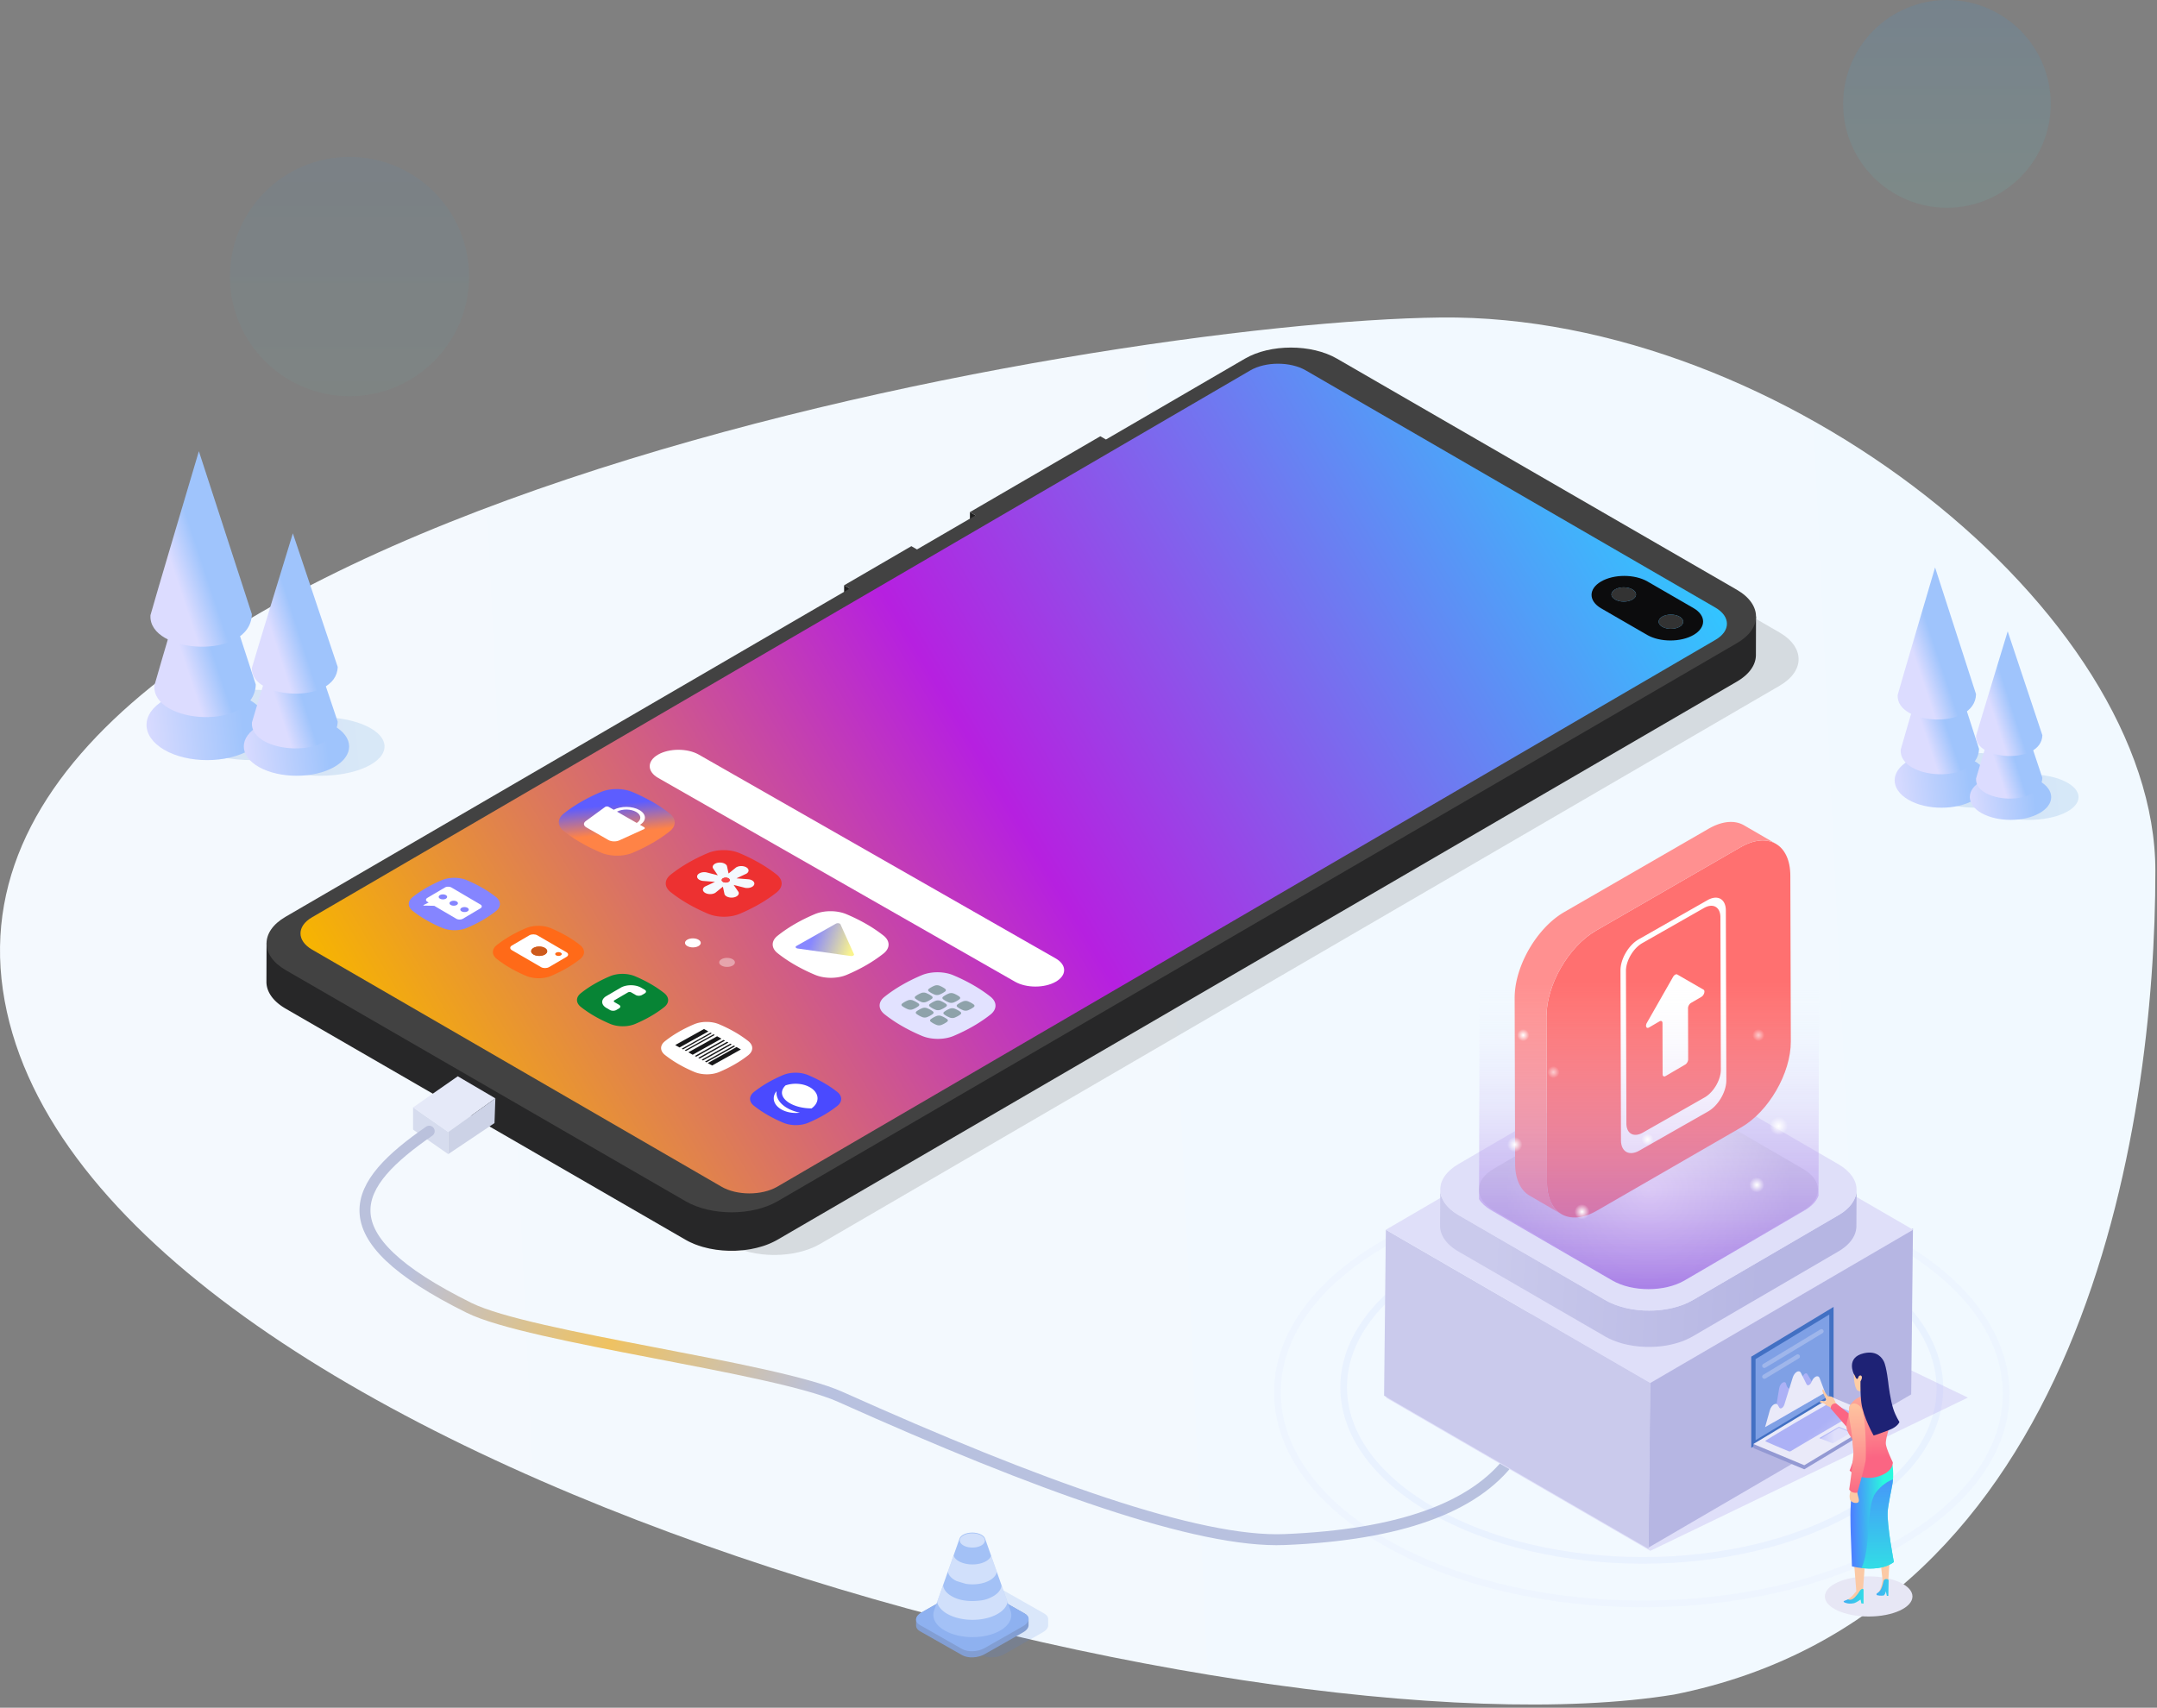 <svg width="591" height="468" xmlns="http://www.w3.org/2000/svg"><rect width="100%" height="100%" fill="#808080" stroke="none"/><defs><linearGradient x1="88.151%" y1="52.678%" x2="0%" y2="50%" id="a"><stop stop-color="#F4F9FE" offset="0%"/><stop stop-color="#F1F9FF" offset="100%"/></linearGradient><linearGradient x1="50%" y1="100%" x2="50%" y2="0%" id="b"><stop stop-color="#68E0CF" offset="0%"/><stop stop-color="#209CFF" offset="100%"/></linearGradient><linearGradient x1="50%" y1="100%" x2="50%" y2="0%" id="c"><stop stop-color="#68E0CF" offset="0%"/><stop stop-color="#209CFF" offset="100%"/></linearGradient><linearGradient x1="100%" y1="33.077%" x2="0%" y2="66.923%" id="d"><stop stop-color="#32C5FF" offset="0%"/><stop stop-color="#B620E0" offset="51.258%"/><stop stop-color="#F7B500" offset="100%"/></linearGradient><linearGradient x1="4.898%" y1="45.723%" x2="44.108%" y2="52.154%" id="e"><stop stop-color="#BAC1DC" offset="0%"/><stop stop-color="#EFC261" offset="49.569%"/><stop stop-color="#B8C1DF" offset="100%"/></linearGradient><linearGradient x1="12.068%" y1="48.778%" x2="77.194%" y2="50%" id="f"><stop stop-color="#CACAEC" offset="0%"/><stop stop-color="#B6B6E3" offset="100%"/></linearGradient><linearGradient x1="50%" y1="16.667%" x2="50%" y2="100%" id="h"><stop stop-color="#F2F9FF" stop-opacity="0" offset="0%"/><stop stop-color="#8F52E2" stop-opacity=".685" offset="100%"/></linearGradient><linearGradient x1="50%" y1="-82.969%" x2="50%" y2="46.174%" id="l"><stop stop-color="#BFBFD8" offset="0%"/><stop stop-color="#9399D3" offset="100%"/></linearGradient><linearGradient x1="46.626%" y1="49.985%" x2="-54.887%" y2="49.648%" id="m"><stop stop-color="#DFDFFB" offset="0%"/><stop stop-color="#ACB1F6" offset="100%"/></linearGradient><linearGradient x1="50.001%" y1="-180.922%" x2="50.001%" y2="121.427%" id="n"><stop stop-color="#DFDFFB" offset="0%"/><stop stop-color="#ACB1F6" offset="100%"/></linearGradient><linearGradient x1="125.883%" y1="97.835%" x2="57.057%" y2="54.456%" id="o"><stop stop-color="#DFDFFB" offset="0%"/><stop stop-color="#ACB1F6" offset="100%"/></linearGradient><linearGradient x1="50.38%" y1="30.022%" x2="77.488%" y2="-420.829%" id="p"><stop stop-color="#FB6583" offset=".54%"/><stop stop-color="#FC7688" offset="13.02%"/><stop stop-color="#FDA797" offset="52.77%"/><stop stop-color="#FFC6A0" offset="83.02%"/><stop stop-color="#FFD1A3" offset="100%"/></linearGradient><linearGradient x1="-89.919%" y1="50.002%" x2="162.37%" y2="50.002%" id="q"><stop stop-color="#4C82FF" offset="0%"/><stop stop-color="#2AF9DE" offset="100%"/></linearGradient><linearGradient x1="4.517%" y1="51.985%" x2="78.42%" y2="49.011%" id="r"><stop stop-color="#4C82FF" offset="0%"/><stop stop-color="#2AF9DE" offset="100%"/></linearGradient><linearGradient x1="-146.136%" y1="50.004%" x2="258.414%" y2="50.004%" id="s"><stop stop-color="#4C82FF" offset="0%"/><stop stop-color="#2AF9DE" offset="100%"/></linearGradient><linearGradient x1="51.177%" y1="75.874%" x2="45.771%" y2="-66.368%" id="t"><stop stop-color="#FB6583" offset=".54%"/><stop stop-color="#FC7688" offset="13.02%"/><stop stop-color="#FDA797" offset="52.77%"/><stop stop-color="#FFC6A0" offset="83.02%"/><stop stop-color="#FFD1A3" offset="100%"/></linearGradient><linearGradient x1="50.002%" y1="-30.305%" x2="50.002%" y2="139.275%" id="u"><stop stop-color="#4C82FF" offset="0%"/><stop stop-color="#2AF9DE" offset="100%"/></linearGradient><linearGradient x1="49.993%" y1="105.106%" x2="49.993%" y2="-23.044%" id="v"><stop stop-color="#FB6583" offset=".54%"/><stop stop-color="#FC7688" offset="13.02%"/><stop stop-color="#FDA797" offset="52.77%"/><stop stop-color="#FFC6A0" offset="83.02%"/><stop stop-color="#FFD1A3" offset="100%"/></linearGradient><linearGradient x1="77.364%" y1="52.212%" x2="0%" y2="55.11%" id="w"><stop stop-color="#67A3DE" offset="0%"/><stop stop-color="#497AC7" offset="100%"/></linearGradient><linearGradient x1="77.364%" y1="52.402%" x2="0%" y2="55.549%" id="x"><stop stop-color="#67A3DE" offset="0%"/><stop stop-color="#497AC7" offset="100%"/></linearGradient><linearGradient x1="0%" y1="58.338%" x2="77.364%" y2="53.609%" id="y"><stop stop-color="#DCDCFF" offset="0%"/><stop stop-color="#9FC4FC" offset="100%"/></linearGradient><linearGradient x1="0%" y1="57.633%" x2="77.364%" y2="53.304%" id="z"><stop stop-color="#DCDCFF" offset="0%"/><stop stop-color="#9FC4FC" offset="100%"/></linearGradient><linearGradient x1="36.545%" y1="74.613%" x2="57.364%" y2="60.652%" id="A"><stop stop-color="#DCDCFF" offset="0%"/><stop stop-color="#9FC4FC" offset="100%"/></linearGradient><linearGradient x1="35.673%" y1="74.613%" x2="57.841%" y2="60.652%" id="B"><stop stop-color="#DCDCFF" offset="0%"/><stop stop-color="#9FC4FC" offset="100%"/></linearGradient><linearGradient x1="77.364%" y1="52.241%" x2="0%" y2="55.177%" id="C"><stop stop-color="#67A3DE" offset="0%"/><stop stop-color="#497AC7" offset="100%"/></linearGradient><linearGradient x1="77.364%" y1="52.433%" x2="0%" y2="55.622%" id="D"><stop stop-color="#67A3DE" offset="0%"/><stop stop-color="#497AC7" offset="100%"/></linearGradient><linearGradient x1="0%" y1="58.448%" x2="77.364%" y2="53.656%" id="E"><stop stop-color="#DCDCFF" offset="0%"/><stop stop-color="#9FC4FC" offset="100%"/></linearGradient><linearGradient x1="0%" y1="57.734%" x2="77.364%" y2="53.347%" id="F"><stop stop-color="#DCDCFF" offset="0%"/><stop stop-color="#9FC4FC" offset="100%"/></linearGradient><linearGradient x1="36.719%" y1="74.613%" x2="57.268%" y2="60.652%" id="G"><stop stop-color="#DCDCFF" offset="0%"/><stop stop-color="#9FC4FC" offset="100%"/></linearGradient><linearGradient x1="35.859%" y1="74.613%" x2="57.739%" y2="60.652%" id="H"><stop stop-color="#DCDCFF" offset="0%"/><stop stop-color="#9FC4FC" offset="100%"/></linearGradient><linearGradient x1="42.505%" y1="24.876%" x2="50%" y2="66.535%" id="I"><stop stop-color="#5D5DFF" offset="0%"/><stop stop-color="#FF8346" offset="100%"/></linearGradient><linearGradient x1="28.874%" y1="45.012%" x2="100%" y2="59.298%" id="J"><stop stop-color="#8787FF" offset="0%"/><stop stop-color="#FAF48D" offset="100%"/></linearGradient><radialGradient cx="50%" cy="50%" fx="50%" fy="50%" r="70.288%" gradientTransform="matrix(.581 0 0 1 .21 0)" id="g"><stop stop-color="#FFF" offset="0%"/><stop stop-color="#CECEE8" offset="100%"/></radialGradient><radialGradient cx="50%" cy="50%" fx="50%" fy="50%" r="44.915%" gradientTransform="matrix(0 .999 -1 0 1 0)" id="i"><stop stop-color="#FFF" offset="0%"/><stop stop-color="#FFF" stop-opacity="0" offset="100%"/></radialGradient><radialGradient cx="50%" cy="50%" fx="50%" fy="50%" r="44.915%" gradientTransform="matrix(0 .999 -1 0 1 0)" id="j"><stop stop-color="#FFF" offset="0%"/><stop stop-color="#FFF" stop-opacity="0" offset="100%"/></radialGradient><radialGradient cx="50%" cy="50%" fx="50%" fy="50%" r="44.915%" gradientTransform="matrix(0 .999 -1 0 1 0)" id="k"><stop stop-color="#FFF" offset="0%"/><stop stop-color="#FFF" stop-opacity="0" offset="100%"/></radialGradient></defs><g fill="none" fill-rule="evenodd"><path d="M0 238.675c0 70.577 19.811 203.384 131.821 225.704 117.344 19.206 439.26-64.329 457.946-193.097C608.454 142.515 289.55 88.048 195.827 87.01 102.104 85.972 0 168.097 0 238.675z" fill="url(#a)" transform="matrix(-1 0 0 1 590.555 0)"/><ellipse fill="url(#b)" opacity=".05" cx="95.759" cy="75.79" rx="32.759" ry="32.79"/><ellipse fill="url(#c)" opacity=".1" cx="533.442" cy="28.467" rx="28.442" ry="28.467"/><path d="M287.197 445.318v-1.647h-.001c-.01-.553-.355-1.08-1.05-1.476l-11.59-6.579c-1.56-.885-4.283-.774-6.083.248l-10.609 6.022c-.987.561-1.488 1.28-1.485 1.96h-.003v1.758h.003c.032.531.376 1.036 1.049 1.418l11.59 6.58c1.559.884 4.282.773 6.082-.248l10.609-6.023c.997-.565 1.5-1.293 1.487-1.979v-.034z" fill="#4B83E8" opacity=".15"/><path d="M281.821 445.318v-1.647c-.01-.553-.355-1.08-1.05-1.476l-11.59-6.579c-1.56-.885-4.283-.774-6.083.248l-10.61 6.022c-.987.561-1.488 1.28-1.485 1.96h-.002v1.758h.003c.032.531.376 1.036 1.048 1.418l11.59 6.58c1.56.884 4.283.773 6.083-.248l10.609-6.023c.997-.565 1.5-1.293 1.487-1.979v-.034z" fill="#829ED3"/><path d="M277.257 447.395l-7.532 4.276c-1.8 1.022-4.523 1.134-6.083.248l-11.59-6.58c-1.558-.884-1.364-2.43.437-3.452l10.609-6.023c1.8-1.022 4.524-1.133 6.082-.248l11.59 6.58c1.434.813 1.384 2.186-.033 3.197" fill="#8EB1F0"/><path d="M270.678 423.834l-.737-2.092h-.008c-.108-.419-.441-.822-1.009-1.145-1.396-.793-3.653-.797-5.04-.01-.53.301-.854.673-.978 1.063l-6.97 19.71h.003c-.678 1.924.302 4.006 2.943 5.505 4.184 2.375 10.948 2.387 15.107.026 2.62-1.487 3.579-3.562 2.885-5.486l-5.47-15.511" fill="#A3C1F6"/><path d="M268.849 423.538c-1.338.76-3.513.755-4.859-.009s-1.353-1.999-.016-2.758c1.338-.76 3.514-.756 4.86.008 1.346.765 1.352 2 .015 2.759M268.604 438.617c1.288-.13 2.485-.587 3.49-1.156 1.14-.65 1.862-1.447 2.16-2.281.093-.247.147-.5.162-.752l.456 1.296 1.183 3.351c-.24 1.182-1.16 2.328-2.754 3.232-3.782 2.148-9.93 2.137-13.734-.024-1.621-.922-2.556-2.082-2.799-3.28l1.182-3.34.461-1.3c.013.256.067.509.157.759.302.849 1.036 1.658 2.2 2.32.998.566 2.19.989 3.461 1.16 1.755.24 2.715.183 4.375.015M264.63 434.045c2.262.36 4.783.039 6.555-.965 1.151-.656 1.794-1.488 1.927-2.345l-.75-2.134-.805-2.272c-.13.4-.406.782-.827 1.127a4.047 4.047 0 01-.601.41c-2.04 1.157-5.356 1.151-7.41-.014a4.376 4.376 0 01-.623-.427c-.421-.347-.697-.732-.83-1.13l-.804 2.27-.75 2.123c.135.863.79 1.709 1.958 2.372.138.079.28.153.428.223" fill="#FFF" opacity=".5"/><path fill="#1F1F1F" d="M267.295 141.234l-.03 10.546-1.543-.891.03-10.547zM232.828 161.289l-.03 10.547-1.543-.892.03-10.547z"/><path d="M487.53 173.302c6.997 4.045 7.03 10.572.083 14.613l-36.56 21.274-17.304 10.068-209.03 121.63c-6.95 4.043-18.204 4.046-25.2.001l-109.554-63.33c-6.993-4.043-7.03-10.572-.08-14.617l154.61-89.962-1.543-.892 18.421-10.719 1.543.892 16.046-9.336-1.544-.892 35.725-20.787 1.543.891 38.093-22.165c6.947-4.042 18.205-4.042 25.197 0l109.555 63.331z" fill="#323232" opacity=".15"/><path d="M350 97L73.03 258.51 73 269.058c-.008 2.66 1.75 5.323 5.268 7.357l109.554 63.332c.422.243.86.47 1.311.685.15.07.31.133.462.2.269.12.533.245.81.354.045.018.092.033.138.05.1.04.204.075.306.113.356.132.717.255 1.084.37.127.041.253.081.38.12.087.025.171.055.258.08.149.042.305.071.456.111.364.097.73.19 1.103.271.101.022.198.053.3.074.144.03.293.049.44.077.312.059.624.114.94.163.129.02.254.049.383.067.137.02.277.028.415.046.294.037.589.07.885.1.142.013.284.035.427.047.132.01.266.012.398.022.299.02.598.036.898.047.151.006.301.021.453.024.121.004.243-.002.364 0 .324.003.647 0 .97-.005.161-.004.324.003.484-.002.098-.004.194-.016.291-.02.399-.017.795-.046 1.19-.08.163-.013.328-.016.49-.032.08-.008.159-.02.24-.029.12-.013.24-.028.362-.043.416-.05.829-.109 1.24-.176.096-.016.194-.03.29-.047.045-.008.091-.013.136-.022.195-.035.382-.084.574-.123.333-.067.666-.133.992-.212.236-.057.465-.125.697-.188.31-.085.618-.168.921-.263.062-.02.128-.035.19-.055.371-.12.735-.25 1.093-.387.056-.02.11-.045.165-.067a20.383 20.383 0 001.46-.64c.413-.2.818-.408 1.205-.633l262.894-152.97.219-.13c.067-.041.128-.083.194-.124.11-.068.22-.137.326-.206.097-.064.19-.128.285-.193.101-.07.202-.14.301-.212a14.227 14.227 0 001.05-.85c.036-.032.075-.063.11-.095.03-.029.056-.058.087-.087.141-.134.277-.27.407-.406.042-.044.086-.088.126-.132.164-.177.319-.358.463-.54l.023-.026c.034-.043.062-.088.095-.132.085-.111.169-.223.246-.337.044-.064.085-.129.126-.193.067-.105.133-.209.194-.314.018-.03.038-.06.055-.09.024-.042.043-.084.066-.127a6.465 6.465 0 00.243-.492c.04-.09.077-.18.113-.269.017-.041.037-.082.052-.124.013-.036.023-.071.035-.107.03-.085.059-.171.085-.257a6.001 6.001 0 00.132-.495c.011-.047.025-.095.035-.143.007-.031.01-.062.015-.093a6.44 6.44 0 00.041-.266c.011-.078.022-.157.03-.235.01-.089.014-.179.02-.268.002-.052.01-.105.01-.158.002-.051.003-.104.003-.156l.03-10.547" fill="#272728"/><path d="M475.864 161.612c6.997 4.045 7.029 10.571.082 14.613l-36.56 21.274-17.304 10.068-209.03 121.63c-6.95 4.043-18.203 4.046-25.2.001l-109.554-63.33c-6.993-4.043-7.029-10.572-.079-14.617l154.609-89.962-1.543-.892 18.422-10.72 1.543.893 16.045-9.336-1.544-.892 35.726-20.787 1.543.891 38.093-22.165c6.947-4.042 18.204-4.042 25.196 0l109.555 63.331z" fill="#424242"/><path d="M284.78 6.509c-4.218-2.444-11.017-2.444-15.209 0L12.462 156.402c-4.19 2.444-4.169 6.394.05 8.838l112.18 64.974c4.222 2.446 11.017 2.443 15.237.016L397.037 80.337c4.192-2.444 4.17-6.395-.049-8.838L284.781 6.509z" fill="url(#d)" transform="translate(73 95)"/><path d="M463.983 166.629l-12.586-7.276c-3.51-2.029-9.192-2.044-12.709.002-3.488 2.03-3.502 5.326.037 7.371l12.586 7.276c3.51 2.03 9.226 2.03 12.714 0 3.487-2.03 3.497-5.327-.042-7.373m-8.54 5.132c-1.315-.761-1.326-1.999-.015-2.762 1.311-.763 3.445-.76 4.76 0 1.32.763 1.328 1.998.016 2.762-1.31.762-3.441.762-4.76 0m-12.92-7.469c-1.32-.763-1.328-1.998-.016-2.762 1.311-.762 3.44-.762 4.761 0 1.32.764 1.327 1.999.016 2.762-1.312.763-3.441.763-4.762 0" fill="#0C0C0D"/><path d="M460.189 169c-1.316-.762-3.45-.764-4.761 0-1.312.762-1.3 2 .015 2.76 1.32.763 3.45.763 4.761 0 1.312-.763 1.305-1.998-.015-2.76m-12.92-7.47c-1.32-.763-3.45-.763-4.761 0-1.312.763-1.305 1.999.015 2.761 1.32.764 3.45.764 4.761.001 1.312-.763 1.305-1.999-.015-2.762" fill="#333"/><g><path fill="#D6DCEE" d="M113.182 303.47v6.1l9.658 6.744v-6.106z"/><path fill="#E5E9F8" d="M125.424 294.953l-12.242 8.525 9.658 6.745 12.89-9.22z"/><path fill="#CCD2E6" d="M122.834 310.213v6.06l12.655-8.492.24-6.777z"/></g><path d="M413.995 399.705c-10.006 13.53-30.683 20.932-62.03 22.207-23.625.96-67.243-14.652-121.734-39.112-18.041-8.098-85.146-16.185-101.696-24.385-40.508-20.07-31.917-33.885-10.937-48.415" stroke="url(#e)" stroke-width="3" stroke-linecap="round" stroke-linejoin="round"/><g><g transform="translate(350 225)"><path fill="#DFDFF9" d="M189.185 158.007l-87.002 41.991-72.472-41.99 72.002-41.992z"/><path d="M157.404 121.891c32.003 18.467 32.171 48.408.376 66.875-31.794 18.467-83.512 18.467-115.516 0-32.003-18.466-32.17-48.407-.376-66.874 31.795-18.467 83.513-18.467 115.516 0" stroke="#97ADFF" stroke-width="1.815" opacity=".1"/><path d="M170.198 115.898c39.114 22.57 39.32 59.165.46 81.736-38.86 22.57-102.072 22.571-141.187 0-39.115-22.57-39.32-59.164-.46-81.735 38.86-22.57 102.072-22.571 141.187 0" stroke="#97ADFF" stroke-width="1.815" opacity=".05"/><path fill="#B6B6E3" d="M174.136 111.67l-.484 45.464-72.002 41.992.484-45.464z"/><path fill="#CACAEC" d="M102.183 153.998l-.484 45.464-72.472-41.99.484-45.464z"/><path fill="#DFDFF9" d="M174.185 112.007l-72.002 41.991-72.472-41.99 72.002-41.992z"/><path d="M44.568 110.922c-.007 2.544 1.666 5.092 5.015 7.033l40.175 23.277c.4.232.817.449 1.245.653.143.068.294.127.44.192.253.113.503.23.765.334.045.018.092.033.137.05.097.038.197.072.295.109.339.125.683.243 1.033.353.12.038.238.076.358.112.08.024.159.052.24.075.342.098.69.186 1.04.27.074.018.148.033.222.05.17.04.339.08.51.116.14.029.283.047.422.074.3.057.6.11.903.157.12.02.238.046.36.063.132.019.266.028.398.045.283.036.565.067.85.095.135.013.268.034.404.045.126.01.254.012.38.02.287.02.574.036.863.047.143.006.287.02.431.023.062.002.125 0 .188 0 .053-.001.105-.002.158-.001.311.004.621 0 .932-.005h.202c.087 0 .174.001.26-.002.157-.005.314-.016.47-.024l.256-.012c.388-.024.775-.052 1.16-.09.074-.007.146-.018.22-.026l.344-.041a27.6 27.6 0 001.177-.168c.096-.015.192-.029.287-.045.046-.009.093-.014.14-.023.184-.033.363-.08.547-.117.314-.064.63-.127.938-.202.226-.055.446-.12.668-.18.294-.08.588-.16.875-.25.062-.02.126-.035.188-.055.35-.114.693-.236 1.032-.365l.143-.06a21.062 21.062 0 001.4-.613h.001c.392-.19.778-.39 1.146-.604l39.91-23.276c.07-.04.14-.081.208-.123.064-.038.123-.079.185-.118a13.092 13.092 0 00.58-.38 12.92 12.92 0 00.54-.393c.09-.07.18-.139.267-.21.08-.064.157-.13.234-.195.083-.071.165-.142.245-.215.033-.03.069-.058.101-.088.03-.028.056-.057.085-.085a9.97 9.97 0 00.385-.385c.041-.043.084-.085.124-.13a9.23 9.23 0 00.442-.516l.018-.022c.031-.04.058-.08.088-.12.083-.11.164-.22.24-.33.042-.062.08-.123.12-.185.064-.1.127-.2.185-.301.016-.028.035-.055.051-.083.023-.04.042-.082.064-.124a7.2 7.2 0 00.232-.472c.038-.085.074-.171.108-.258.015-.039.034-.077.049-.116.013-.034.022-.07.035-.104a6.832 6.832 0 00.147-.472c.022-.083.041-.166.06-.249.01-.045.024-.09.033-.135.006-.03.008-.06.014-.09.015-.086.028-.171.04-.257.01-.074.02-.148.028-.223a5.27 5.27 0 00.018-.258c.003-.05.01-.1.011-.15l.002-.15.054-9.932c0 .093-.007.186-.013.28a5.56 5.56 0 01-.018.256c-.007.075-.018.15-.028.225-.012.085-.024.17-.04.255a6.556 6.556 0 01-.107.474c-.02.075-.043.151-.067.226a5.74 5.74 0 01-.164.467 5.923 5.923 0 01-.208.473 8.621 8.621 0 01-.247.463 8.143 8.143 0 01-.185.302c-.04.061-.078.123-.12.184-.075.11-.157.22-.24.33-.036.047-.07.096-.107.143a9.352 9.352 0 01-.44.516c-.04.044-.084.087-.125.13-.123.13-.251.258-.385.385a12.303 12.303 0 01-.431.388c-.077.065-.154.13-.234.195a12.657 12.657 0 01-.519.4c-.094.068-.19.135-.288.202-.089.062-.178.124-.271.185-.1.066-.204.13-.308.196-.13.08-.258.162-.394.241l-39.91 23.276c-.368.214-.754.413-1.146.604-.103.05-.208.098-.312.147-.355.165-.717.321-1.09.467-.047.019-.094.04-.142.058-.398.152-.807.29-1.22.42-.287.09-.581.17-.875.25-.222.061-.442.126-.668.181-.309.075-.624.137-.938.201-.23.047-.455.1-.687.14-.095.017-.191.03-.287.046-.39.064-.783.12-1.178.167-.114.014-.228.03-.343.041-.458.05-.917.089-1.38.116l-.256.013c-.31.016-.621.02-.932.026-.31.006-.621.008-.932.005-.26-.004-.519-.012-.778-.022a27.909 27.909 0 01-1.647-.112 28.018 28.018 0 01-1.608-.203c-.302-.047-.602-.1-.9-.158-.314-.06-.627-.118-.935-.19l-.22-.049c-.434-.104-.86-.22-1.28-.345a22.234 22.234 0 01-1.392-.466c-.098-.036-.198-.07-.295-.108-.308-.12-.605-.252-.902-.385-.146-.065-.297-.124-.44-.192-.428-.204-.845-.42-1.246-.652l-40.174-23.277c-3.35-1.94-5.022-4.489-5.014-7.032l-.055 9.953z" fill="url(#f)"/><path d="M153.675 94.034c6.656 3.856 6.69 10.11.075 13.97l-39.91 23.275c-6.613 3.856-17.372 3.856-24.028 0l-40.174-23.277c-6.656-3.857-6.691-10.111-.079-13.968l39.91-23.275c6.616-3.859 17.376-3.859 24.032-.002l40.174 23.277z" fill="#DFDFF9"/><path d="M91.728 76.368l-32.512 18.96c-5.387 3.142-5.358 8.238.064 11.38l32.727 18.961c5.422 3.142 14.188 3.142 19.575 0l32.512-18.96c5.39-3.144 5.36-8.239-.062-11.38l-32.727-18.963c-2.71-1.57-6.257-2.356-9.8-2.356-3.543 0-7.082.786-9.777 2.358" fill="url(#g)"/><path d="M126.876 7.188c7.522-4.342 13.638-.857 13.662 7.785l.13 45.462c.024 8.64-6.053 19.166-13.575 23.508l-39.568 22.843c-7.52 4.34-13.638.855-13.663-7.786l-.129-45.462c-.024-8.642 6.054-19.166 13.574-23.508l39.569-22.842z" fill="#FF7070"/><path d="M127.667 6.76c.187-.096.373-.188.557-.273l.068-.032c.206-.095.411-.183.615-.265l.12-.048c.2-.08.399-.153.595-.22l.06-.02c.188-.064.374-.12.56-.174l.09-.026c.147-.04.292-.074.437-.109.067-.015.136-.034.203-.049a10.6 10.6 0 01.615-.114l.02-.003c.188-.028.372-.05.555-.067l.181-.013a8.812 8.812 0 01.565-.024c.135-.002.268 0 .4.006.047.001.094.002.14.005.172.01.341.024.509.045l.105.015a7.339 7.339 0 01.99.204l.03.008a6.74 6.74 0 01.941.353c.03.015.063.028.093.042.153.074.304.152.45.237l-8.733-5.074a6.33 6.33 0 00-.45-.237c-.03-.015-.062-.028-.093-.042-.071-.033-.142-.068-.215-.098-.048-.02-.097-.037-.145-.056l-.122-.047a6.724 6.724 0 00-.452-.15l-.007-.002-.03-.008a7.03 7.03 0 00-.587-.138l-.14-.029c-.087-.015-.176-.026-.264-.038l-.104-.015a7.544 7.544 0 00-.455-.043c-.018-.001-.036 0-.054-.002l-.14-.005a8.296 8.296 0 00-.573-.003c-.045.002-.09 0-.135.003-.084.004-.171.012-.257.019-.06.004-.12.007-.182.013a9.524 9.524 0 00-.553.067l-.02.002h-.003c-.202.032-.407.07-.613.115-.067.014-.135.033-.203.049-.127.03-.254.058-.382.093l-.055.016-.09.026c-.186.052-.372.11-.56.173l-.06.02a13.672 13.672 0 00-.715.268l-.124.05c-.163.067-.327.14-.492.215l-.067.032a16.633 16.633 0 00-.72.357c-.209.11-.418.223-.629.344L78.574 24.956c-.22.126-.437.259-.653.396a19.795 19.795 0 00-.648.428l-.241.169a21.167 21.167 0 00-1.047.788l-.227.181c-.15.124-.3.25-.448.379l-.166.141c-.202.177-.403.358-.601.544l-.123.117c-.132.126-.265.251-.396.38-.02.02-.037.04-.056.058-.235.233-.467.47-.695.713l-.036.039c-.216.231-.43.468-.64.708l-.06.067c-.083.095-.162.192-.243.288-.087.102-.174.203-.26.307-.105.126-.207.255-.31.384l-.248.31c-.014.02-.03.038-.045.057-.025.032-.048.066-.073.099-.258.336-.511.679-.757 1.027-.025.035-.052.068-.076.103l-.033.05c-.236.337-.466.68-.69 1.028-.02.033-.044.065-.065.098-.032.05-.061.102-.093.152a34.2 34.2 0 00-.529.866c-.027.045-.056.089-.082.134l-.029.052c-.194.334-.382.672-.565 1.013-.014.028-.03.054-.045.082-.03.056-.056.113-.086.169-.142.272-.28.545-.415.82-.028.057-.058.112-.086.17-.016.033-.03.068-.047.101-.166.347-.326.696-.48 1.047l-.014.033c-.1.232-.198.465-.292.698l-.076.19-.132.333-.09.245-.09.24c-.077.212-.153.426-.225.64l-.045.129-.01.031c-.084.25-.163.5-.238.75-.022.07-.041.141-.062.212-.042.142-.085.284-.124.426l-.036.137c-.032.117-.062.235-.092.352a27.26 27.26 0 00-.199.825c-.018.083-.039.166-.056.249-.013.059-.022.117-.034.176-.037.178-.07.356-.103.533l-.066.37c-.03.184-.057.367-.083.55-.012.086-.028.173-.039.259-.005.036-.008.072-.012.109l-.029.25a21.32 21.32 0 00-.107 1.32l-.012.238c-.009.25-.015.5-.014.748l.13 45.462c.011 4.293 1.527 7.313 3.972 8.733l8.733 5.075c-2.445-1.42-3.96-4.44-3.973-8.733l-.129-45.462c0-.248.005-.498.014-.748.003-.08.008-.16.012-.238a20.002 20.002 0 01.107-1.32l.029-.25c.015-.123.034-.246.051-.37.026-.182.053-.364.083-.547.02-.124.044-.248.066-.371a24.522 24.522 0 01.392-1.784 26.707 26.707 0 01.252-.916l.061-.21c.08-.26.162-.522.25-.782l.043-.127c.073-.214.149-.428.227-.642l.089-.24c.072-.193.146-.385.222-.577l.076-.19a32.157 32.157 0 01.786-1.778l.133-.272c.134-.274.273-.547.415-.819l.132-.252c.182-.34.37-.678.564-1.012l.112-.187c.171-.291.348-.58.528-.865.053-.084.105-.168.159-.25.224-.348.453-.692.689-1.03l.109-.151c.246-.349.499-.691.757-1.027l.119-.157c.08-.103.164-.205.246-.308.103-.13.206-.259.311-.386.086-.103.173-.204.26-.306.1-.12.2-.239.303-.356.21-.24.423-.475.639-.706l.037-.04a27.811 27.811 0 011.146-1.15l.124-.119c.199-.185.4-.366.601-.543.055-.049.111-.095.167-.142.148-.128.297-.254.447-.378l.227-.182a23.392 23.392 0 011.047-.788l.241-.169c.146-.1.292-.196.439-.292l.209-.136c.216-.137.434-.27.653-.396l39.569-22.842c.21-.122.42-.235.628-.344l.163-.085" fill="#FF9090"/><path d="M117.849 21.677L98.986 32.42c-2.763 1.573-4.995 5.386-4.986 8.517l.134 46.565c.009 3.132 2.255 4.395 5.019 2.82l18.862-10.742c2.762-1.573 4.994-5.386 4.985-8.518l-.026-8.906-.086-29.942-.022-7.717c-.01-3.13-2.255-4.393-5.017-2.82m-17.734 63.715c-2.479 1.411-4.493.277-4.5-2.53l-.121-41.76c-.008-2.807 1.993-6.227 4.471-7.639l16.914-9.632c2.477-1.41 4.492-.278 4.5 2.53l.02 6.701.086 29.943.014 5.115c.008 2.807-1.994 6.228-4.47 7.64l-16.914 9.632m11.617-18.647c.449-.262.813-.902.812-1.425l-.04-14.044c-.001-.523.364-1.162.813-1.425l2.868-1.678c.727-.426 1.088-1.66.572-1.958l-7.206-4.162c-.16-.091-.37-.061-.578.06a1.663 1.663 0 00-.574.614l-7.16 12.567c-.512.9-.146 1.709.58 1.284l2.868-1.678c.45-.264.818-.052.82.47l.038 14.045c.002.522.367.736.818.472l5.369-3.142z" fill="#FFF"/><path d="M148.434 27.353l-.162 71.815-.008 3.499c-.546 1.466-1.793 2.855-3.74 3.995l-32.95 19.234c-5.463 3.19-14.342 3.19-19.839 0l-33.173-19.234c-1.528-.891-2.629-1.929-3.312-3.035l.009-5.548.162-67.176 93.013-3.55z" fill="url(#h)"/><ellipse fill="url(#i)" cx="137.332" cy="83.583" rx="2.763" ry="2.766"/><ellipse fill="url(#j)" cx="131.346" cy="99.718" rx="2.302" ry="2.305"/><ellipse fill="url(#j)" cx="65.039" cy="88.654" rx="2.302" ry="2.305"/><ellipse fill="url(#k)" opacity=".6" cx="75.63" cy="68.832" rx="1.842" ry="1.844"/><ellipse fill="url(#k)" cx="67.342" cy="58.69" rx="1.842" ry="1.844"/><ellipse fill="url(#k)" opacity=".6" cx="131.806" cy="58.69" rx="1.842" ry="1.844"/><ellipse fill="url(#j)" cx="83.458" cy="107.094" rx="2.302" ry="2.305"/><ellipse fill="url(#k)" cx="101.416" cy="87.271" rx="1.842" ry="1.844"/></g><path stroke="#4270C3" stroke-width="1.18" fill="#7FA0E5" d="M480.417 372.125l.009 23.608 21.367-12.927v-23.605z"/><path fill="url(#l)" d="M.426 36.733v1.106l13.932 5.82 21.373-12.882v-1.114L21.795 24.96z" transform="translate(480 359)"/><path fill="#EAEAF9" d="M480.425 395.73l13.936 5.814 21.37-12.882-13.936-5.817z"/><path d="M23.712 32.062c-1.685.992-3.376 1.979-5.067 2.968-.074.043-.06.114.034.15 1.107.444 2.215.88 3.32 1.317.095.034.233.028.307-.017 1.668-.98 3.336-1.967 5.005-2.951.07-.045.059-.114-.031-.148-1.091-.438-2.176-.887-3.267-1.33a.338.338 0 00-.14-.029.32.32 0 00-.161.04" fill="url(#m)" transform="translate(480 359)"/><path d="M23.712 32.062c-1.691.992-3.376 1.979-5.067 2.968-.074.043-.06.114.034.15.053.02.076.032.132.058 1.64-.967 3.283-1.928 4.912-2.889a.417.417 0 01.304-.014c1.049.43 2.094.853 3.134 1.28.057-.04.085-.052.15-.086.07-.045.059-.114-.031-.148-1.091-.446-2.176-.89-3.267-1.33a.338.338 0 00-.14-.029.32.32 0 00-.161.04" fill="url(#n)" transform="translate(480 359)"/><path d="M21.102 25.58C15.311 28.906 9.52 32.241 3.807 35.76c-.135.08-.11.214.057.294 2.065.912 4.14 1.8 6.22 2.652.174.071.436.06.574-.026 5.746-3.434 11.526-6.771 17.278-10.174.141-.083.113-.205-.056-.28-2.069-.886-4.134-1.773-6.206-2.657a.754.754 0 00-.282-.051c-.11 0-.217.02-.29.062" fill="url(#o)" transform="translate(480 359)"/><path d="M485.929 389.816l1.545-9.322c.252-1.522 1.698-2.366 1.948-1.137.387 1.907 2.295 1.633 3.539-.508l1.095-1.886c.355-.61.892-.804 1.132-.41l3.535 5.817-12.794 7.446z" fill="#ACB1F6"/><path d="M500.06 381.636l-16.44 9.472 1.288-4.594c.416-1.485 1.72-2.32 2.225-1.429l.37.652c.316.556 1.121.064 1.407-.859l2.285-7.37c.458-1.479 1.76-2.237 2.226-1.296l1.565 3.152c.28.564 1.045.176 1.379-.7.549-1.436 1.817-2.009 2.2-.993l1.495 3.965z" fill="#EAEAF9"/><path d="M483.411 374.303l15.654-9.465-15.654 9.465zM483.411 377.276l9.161-5.54-9.16 5.54z" stroke="#EAEAF9" stroke-width="1.18" fill="#7FA0E5" opacity=".3" stroke-linecap="round" stroke-linejoin="round"/><g transform="translate(498 370)"><path d="M4.175 12.97c-.323-.334-1.364-.373-1.364-.373s-.428-.554-.561-.745c-.188-.27-.71-1.106-.71-1.106s-.3-.004-.213.444c.062.319.466 1.156.466 1.156s.38.734.457.996c.038.131.077.37.11.615a1.755 1.755 0 01-.185.048c-.271.05-.744-.092-1.099-.106-.483-.021-.465.425-.465.425s.875.138 1.182.31c.2.11.457.402.723.55.32.174.818.385.818.385l.52.487.671-.368.618-.827s-.525-1.437-.968-1.891z" fill="#FBC9A5"/><ellipse fill="#E7E7F5" cx="14" cy="67.5" rx="12" ry="5.5"/><path d="M5.123 14.633l4.811 3.86-1.415 3.182L3.599 16s-.073-.642.393-1.084c.294-.278.658-.317.892-.31.146.003.239.028.239.028z" fill="url(#p)"/><path d="M10.048 58.93l.568 7.152s-.786.934-1.064 1.232c-.282.31-.814.702-1.14.929-.163.113-.276.187-.276.187s.26.356.97.237c.557-.092 1.753-.594 2.176-.968.413-.369 1.16-1.892 1.16-1.892l.506-6.878h-2.9z" fill="#FBC9A5"/><path d="M9.172 68.384c-.458.115-.823-.1-.823-.1s-.655.32-1.082.451c-.223.067-.096.278-.032.324.274.205 1.073.386 1.45.404.306.014.923-.027 1.222-.097.763-.184 1.887-1.015 1.887-1.015l.194 1.046.611.066v-3.742s0-.155-.071-.227c-.1-.099-.314-.158-.667.14-.346.292-.579.86-.932 1.274-.5.59-.996 1.287-1.757 1.476z" fill="url(#q)"/><path d="M19.722 57.897l-2.352 1.161.415 3.815s.007 1.474-.922 3.31.685.355.685.355l.482-1.194.692-1.948.643-.034.357-5.465z" fill="#FBC9A5"/><path d="M8.999 45.352c.037 4.29.058 4.267.417 13.896 0 0 1.06.288 2.604.467 2.516.296 6.31.312 8.884-1.645 0 0-1.97-10.27-1.694-13.91.146-1.953 1.047-5.87 1.352-7.802.05-.317.087-.634.108-.942.175-2.125-.15-3.962-.15-3.962L9.704 33.242s-.73 9.107-.705 12.11z" fill="url(#r)"/><path d="M18.778 62.728c-.68.047-.72.665-.72.665s-.257 1.318-.669 2.107c-.51.966-1.215 1.067-1.249 1.357-.013.102.033.261.183.304.888.24 1.82.073 1.82.073s.207-.159.34-.439c.146-.303.133-.377.218-.728l.283 1.276h.407l.076-4.153s.034-.513-.689-.462z" fill="url(#s)"/><path d="M9.937 6.53s-.066 2.715.733 4.2c.418.779 1.479.486 1.479.486l1.63-1.09.905-2.161-.42-1.34-4.327-.094z" fill="#FFCDA4"/><path d="M17.416 34.334c-2.078.836-3.884.788-5.293.433a8.321 8.321 0 01-2.783-1.294c-.37-.27-.567-.463-.567-.463s.489-1.251.896-2.53c.273-.862.546-1.734.566-2.24.048-1.35-.395-3.105-.656-3.752v-.01c-.257-.156-.125-.244-.125-.244s-1.406-1.65-1.537-3.136c-.083-.944.36-2.046.58-3.319.01-.053.012-.112.022-.165.146-.98.082-1.85.334-2.415v-.002l.004-.002a.843.843 0 01.098-.184c1.432-2.098 3.353-2.414 3.353-2.414l6.25.478s1.596 3.4 1.616 4.837c.03 2.353-1.573 5.909-1.466 7.742.083 1.35 1.898 5.071 1.898 5.071s.257 2.225-3.19 3.61z" fill="url(#t)"/><path d="M9.937 6.53s.193.257.301.52c.255.617.41.91.69.816.076-.023.127-.131.179-.27.076-.2.16-.457.357-.581.302-.19.625-.047.671.33.075.564-.379 1.207-.379 1.207s-.031 2.097.076 4.045c.036.649.087 1.28.16 1.812.553 4.095 3.363 8.974 3.363 8.974s.18.075 4.316-1.522c2.41-.93 2.755-2.185 2.755-2.185s-1.039-1.582-1.693-3.612c-.796-2.472-1.29-6.528-1.29-6.528s-.523-5.086-1.34-6.543c-.354-.627-1.644-3.008-5.424-2.14-5.035 1.162-2.742 5.678-2.742 5.678z" fill="#1E2275"/><path d="M12.02 59.715c2.516.296 6.309.312 8.883-1.645 0 0-1.97-10.27-1.694-13.91.147-1.953 1.048-5.87 1.352-7.802.05-.317.088-.634.108-.942-1.297.47-3.112 1.488-4.748 3.674-2.741 3.67-1.23 15.397-3.902 20.625z" fill="url(#u)"/><path d="M9.192 38.078s-.159.376-.29 1.005a7.48 7.48 0 00-.11.707c-.038.347.02.944.143 1.277.034.09.07.16.111.201.232.232.662.493.98.557 1.108.223 1.244-.278 1.274-.459.104-.66-.346-1.516-.444-2.584-.04-.452-1.664-.704-1.664-.704z" fill="#FBC9A5"/><path d="M13.163 30.294c-.21 1.137-.643 2.863-1.074 4.473-.6 2.234-1.195 4.267-1.195 4.267s-.656.19-1.394-.118a1.673 1.673 0 01-.65-.478c-.13-.155-.18-.276-.18-.276s.335-2.239.634-4.689c.125-1.01.241-2.052.327-2.992.092-.97.187-1.826.182-2.41-.008-.838-.267-2.143-.267-3.583v-.01c-.257-2.423-.767-5.231-1.026-6.864.146-.98.063-1.85.314-2.415l-.006-.003s-.005 0 0-.002c.055-.037.679-.886 1.85-.426 1.21.476 1.55 1.545 1.711 2.114.924 3.21.906 12.694.774 13.412z" fill="url(#v)"/></g></g><g><path d="M35.239 87.242c6.878 3.13 18.116 3.138 24.974.016 6.858-3.122 6.858-8.243 0-11.38-6.858-3.136-18.096-3.144-24.974-.016s-6.878 8.248 0 11.38z" fill="url(#w)" opacity=".2" transform="translate(40 123)"/><path d="M14.64 82.485c7.92 3.757 20.862 3.766 28.759.019 7.898-3.746 7.898-9.89 0-13.655-7.897-3.764-20.838-3.772-28.759-.019-7.919 3.753-7.919 9.897 0 13.655z" fill="url(#x)" opacity=".2" transform="translate(40 123)"/><path d="M4.994 68.83c-6.46 3.753-6.46 9.897 0 13.655 6.462 3.757 17.019 3.766 23.461.019 6.443-3.746 6.443-9.89 0-13.655-6.442-3.764-17-3.772-23.46-.019" fill="url(#y)" transform="translate(40 123)"/><path d="M31.02 75.862c-5.628 3.128-5.628 8.248 0 11.38 5.627 3.13 14.822 3.138 20.433.016 5.611-3.122 5.611-8.243 0-11.38-5.611-3.136-14.806-3.144-20.434-.016" fill="url(#z)" transform="translate(40 123)"/><path d="M2.3 64.87c-.709 10.651 27.4 12.483 27.78-.27L15.558 19.943S2.583 63.58 2.3 64.87" fill="url(#A)" transform="translate(40 123)"/><path d="M14.488.655C14.425.867 1.513 44.295 1.23 45.58c-.709 10.651 27.4 12.484 27.78-.268L14.489.655z" fill="url(#A)" transform="translate(40 123)"/><path d="M29.023 74.998c-.599 8.736 23.183 10.238 23.506-.22L40.239 38.16S29.264 73.94 29.024 74.998" fill="url(#B)" transform="translate(40 123)"/><path d="M29.023 59.997c-.599 8.735 23.183 10.237 23.506-.221l-12.29-36.618S29.264 58.94 29.024 59.998" fill="url(#B)" transform="translate(40 123)"/></g><g><path d="M27.23 67.855c5.315 2.435 13.999 2.44 19.298.012 5.3-2.428 5.3-6.411 0-8.85-5.3-2.44-13.983-2.446-19.298-.013-5.315 2.433-5.315 6.415 0 8.85z" fill="url(#C)" opacity=".2" transform="translate(519 155)"/><path d="M11.313 64.155c6.12 2.922 16.12 2.929 22.222.015 6.103-2.914 6.103-7.693 0-10.621-6.102-2.928-16.102-2.934-22.222-.014-6.12 2.918-6.12 7.697 0 10.62z" fill="url(#D)" opacity=".2" transform="translate(519 155)"/><path d="M3.86 53.535c-4.993 2.918-4.993 7.697 0 10.62 4.992 2.922 13.15 2.929 18.128.015 4.979-2.914 4.979-7.693 0-10.621-4.978-2.928-13.136-2.934-18.129-.014" fill="url(#E)" transform="translate(519 155)"/><path d="M23.97 59.004c-4.349 2.433-4.349 6.415 0 8.85 4.348 2.436 11.453 2.442 15.79.013 4.335-2.428 4.335-6.411 0-8.85-4.337-2.44-11.442-2.446-15.79-.013" fill="url(#F)" transform="translate(519 155)"/><path d="M1.777 50.454c-.547 8.285 21.173 9.71 21.467-.21L12.021 15.511S1.996 49.451 1.777 50.454" fill="url(#G)" transform="translate(519 155)"/><path d="M11.195.51C11.147.673 1.169 34.45.951 35.451c-.547 8.284 21.173 9.71 21.467-.209L11.196.51h-.001z" fill="url(#G)" transform="translate(519 155)"/><path d="M22.427 58.332c-.463 6.794 17.914 7.963 18.164-.171L31.094 29.68s-8.482 27.83-8.667 28.652" fill="url(#H)" transform="translate(519 155)"/><path d="M22.427 46.665c-.463 6.793 17.914 7.962 18.164-.173l-9.497-28.48s-8.482 27.83-8.667 28.653" fill="url(#H)" transform="translate(519 155)"/></g><g><path d="M132.07 243.262a39.104 39.104 0 00-4.176-2.055c-2.048-.863-4.816-.863-6.855 0-3.071 1.303-5.772 2.876-7.998 4.658-1.396 1.115-1.387 2.635.019 3.752a31.076 31.076 0 003.875 2.6c1.3.743 2.697 1.431 4.179 2.056 2.048.863 4.816.863 6.855 0 3.031-1.286 5.699-2.834 7.91-4.586 1.468-1.164 1.456-2.728-.023-3.893a30.99 30.99 0 00-3.786-2.532" fill="#8585FF"/><path d="M131.624 247.875l-7.928-4.656c-.498-.292-1.307-.292-1.801 0l-4.808 2.843c-.495.292-.492.77.006 1.062l.361.212-1.397.678c-.077.04-.07.102-.011.137a.21.21 0 00.104.025l2.838.062 6.031 3.542c.502.294 1.308.292 1.802 0l4.808-2.843c.495-.292.496-.767-.005-1.062m-5.164 1.87c-.45-.264-.452-.698-.004-.961.45-.267 1.182-.265 1.632 0 .454.266.456.695.005.961-.447.265-1.179.267-1.633 0m-2.958-1.737c-.453-.267-.452-.698-.005-.962.45-.267 1.179-.267 1.633 0 .45.264.456.695.005.962-.447.264-1.183.264-1.633 0m-2.962-1.74c-.454-.266-.452-.698-.005-.962.45-.267 1.178-.267 1.633 0 .453.267.455.696.005.962-.447.264-1.179.267-1.633 0" fill="#FFF"/><path d="M155.114 256.424a39.013 39.013 0 00-4.174-2.053c-2.048-.863-4.819-.865-6.854 0-3.072 1.302-5.772 2.876-8.002 4.656-1.392 1.117-1.384 2.637.022 3.754a31.117 31.117 0 003.876 2.6c1.3.744 2.696 1.431 4.178 2.056 2.048.863 4.816.863 6.854 0 3.03-1.288 5.7-2.834 7.91-4.586 1.47-1.165 1.457-2.728-.022-3.893a31.105 31.105 0 00-3.788-2.534" fill="#FF6A18"/><path d="M155.208 260.96l-7.982-4.64c-.605-.353-1.59-.353-2.19 0l-4.788 2.801c-.602.353-.596.924.01 1.276l7.982 4.64c.606.353 1.582.353 2.184 0l4.788-2.8c.602-.353.602-.925-.004-1.277m-2.825.86c-.356-.206-.361-.54-.007-.747.353-.207.925-.205 1.28.002.353.205.358.539.005.745-.354.207-.926.205-1.278 0m-6.205-.23c-.867-.505-.868-1.318-.01-1.82.86-.503 2.25-.503 3.117 0 .863.502.872 1.315.01 1.82-.857.5-2.255.5-3.117 0" fill="#FFF"/><path d="M149.285 259.77c-.866-.503-2.256-.503-3.118 0-.857.502-.856 1.315.01 1.819.864.502 2.261.502 3.119 0 .86-.504.852-1.317-.01-1.818" fill="#CD5A1B"/><path d="M178.16 269.588a39.067 39.067 0 00-4.177-2.055c-2.045-.861-4.816-.863-6.852.002-3.071 1.302-5.775 2.874-8 4.657-1.393 1.116-1.385 2.636.02 3.753a31.107 31.107 0 003.875 2.6c1.3.742 2.696 1.429 4.177 2.054 2.048.863 4.819.865 6.855 0 3.031-1.287 5.702-2.832 7.91-4.586 1.468-1.165 1.46-2.726-.02-3.892a31.185 31.185 0 00-3.789-2.533" fill="#078435"/><path d="M176.645 271.237l-.961-.558c-1.56-.905-4.078-.905-5.628 0l-3.9 2.28c-1.549.905-1.54 2.372.019 3.277l.961.559c.474.275 1.24.273 1.712-.002l.757-.443c.472-.276.469-.72-.005-.996l-1.244-.722c-.241-.14-.243-.37 0-.513l3.7-2.162a.967.967 0 01.882-.001l1.243.721c.474.275 1.237.275 1.708 0l.758-.443c.47-.275.472-.722-.002-.997M201.205 282.752a39.067 39.067 0 00-4.176-2.055c-2.048-.863-4.815-.863-6.855 0-3.068 1.304-5.772 2.876-7.998 4.658-1.395 1.115-1.386 2.635.019 3.751a31.059 31.059 0 003.875 2.601c1.301.744 2.698 1.43 4.179 2.056 2.049.863 4.82.864 6.855 0 3.031-1.287 5.699-2.834 7.91-4.586 1.468-1.165 1.456-2.728-.02-3.892a31.185 31.185 0 00-3.789-2.533" fill="#FFF"/><path d="M185 286.397l7.886-4.397 1.198.663-7.887 4.398-1.197-.664zm1.796.995l7.886-4.397.34.188-7.885 4.398-.34-.189zm.81.449l7.886-4.397.1.054.241.134-7.886 4.397-.338-.186-.003-.002zm.986.546l7.887-4.398 1.197.664-7.886 4.398-1.198-.664zm5.324 2.95l7.887-4.398 1.197.663-7.886 4.398-1.198-.664zm-3.532-1.957l7.887-4.398.208.116.166.092-7.886 4.397-.375-.207zm.93.516l7.887-4.398.263.145.112.062-7.887 4.398-.374-.207zm.926.512l7.887-4.397.37.205.005.002-7.887 4.398-.304-.168-.07-.04zm.927.513l7.886-4.397.375.207-7.887 4.398-.374-.208z" fill="#181819"/><path d="M225.578 296.674a39.067 39.067 0 00-4.176-2.055c-2.048-.863-4.816-.863-6.854 0-3.07 1.304-5.772 2.876-7.999 4.658-1.395 1.115-1.383 2.636.022 3.753a31.013 31.013 0 003.873 2.6c1.3.742 2.696 1.43 4.178 2.055 2.049.863 4.82.865 6.855 0 3.032-1.287 5.699-2.834 7.91-4.586 1.469-1.165 1.457-2.728-.02-3.892a31.185 31.185 0 00-3.789-2.533" fill="#4A4AFF"/><path d="M66.63 14.675a49.418 49.418 0 00-5.31-2.611c-2.602-1.1-6.121-1.1-8.715-.002-3.903 1.658-7.337 3.657-10.172 5.922-1.77 1.418-1.758 3.35.03 4.77a39.299 39.299 0 004.919 3.302 49.58 49.58 0 005.32 2.617c2.6 1.097 6.126 1.097 8.713 0 3.855-1.637 7.25-3.603 10.056-5.831 1.864-1.48 1.853-3.468-.028-4.947a39.247 39.247 0 00-4.812-3.22" fill="url(#I)" transform="translate(112 205)"/><path d="M175.193 221.991c-1.95-1.117-5.066-1.145-7.037-.078l-1.41-.808c-.262-.15-.694-.137-.934.025l-5.303 3.877c-.73.514-.67 1.265.15 1.735l6.038 3.46c.824.473 2.13.505 3.022.083l6.726-3.062c.28-.138.302-.387.037-.538l-1.13-.648c1.853-1.134 1.791-2.928-.159-4.046m-6.14.436c1.478-.788 3.802-.756 5.254.076 1.455.834 1.518 2.17.153 3.023l-5.407-3.099" fill="#FFF"/><path d="M207.929 236.41a49.373 49.373 0 00-5.31-2.611c-2.603-1.1-6.122-1.1-8.712 0-3.908 1.656-7.341 3.655-10.173 5.922-1.773 1.416-1.762 3.348.027 4.768a39.388 39.388 0 004.918 3.302 49.67 49.67 0 005.322 2.617c2.602 1.099 6.125 1.097 8.712 0 3.857-1.636 7.25-3.603 10.056-5.831 1.867-1.478 1.856-3.466-.025-4.946a39.439 39.439 0 00-4.815-3.221" fill="#ED3131"/><path d="M204.513 237.701c-.792-.483-2.076-.473-2.837.023l-2.053 1.657-.446-2.064c-.089-.227-.276-.424-.527-.577-.484-.296-1.206-.43-1.917-.314-1.075.178-1.696.864-1.374 1.519l1.318 1.921-3.135-.801c-1.07-.196-2.19.189-2.476.848-.187.435.036.877.521 1.173.25.153.57.267.94.321l3.375.267-2.693 1.26c-.81.47-.822 1.256-.03 1.74.791.483 2.073.472 2.839-.025l2.05-1.655.444 2.062c.089.227.276.423.527.576.485.296 1.208.432 1.917.315 1.078-.176 1.7-.864 1.378-1.519l-1.322-1.92 3.137.802c1.073.194 2.19-.189 2.474-.85.189-.434-.034-.877-.52-1.173a2.497 2.497 0 00-.941-.32l-3.373-.266 2.696-1.262c.805-.47.82-1.255.028-1.738m-6.447 3.965c-.434-.265-.434-.694-.005-.958.431-.265 1.13-.265 1.564 0 .432.264.437.693.005.958-.429.264-1.132.264-1.564 0" fill="#F4F9FE"/><path d="M199.625 240.708c-.434-.265-1.133-.265-1.564 0-.43.264-.43.693.005.959.432.263 1.135.263 1.564 0 .432-.266.427-.695-.005-.959" fill="#F64747"/><path d="M237.229 253.146a49.463 49.463 0 00-5.313-2.612c-2.6-1.098-6.122-1.1-8.712 0-3.906 1.656-7.34 3.655-10.172 5.922-1.77 1.417-1.758 3.35.027 4.768a39.357 39.357 0 004.919 3.302 49.626 49.626 0 005.32 2.617c2.604 1.1 6.129 1.099 8.716.001 3.855-1.636 7.246-3.604 10.056-5.831 1.864-1.479 1.853-3.468-.028-4.947a39.325 39.325 0 00-4.813-3.22" fill="#FFF"/><path d="M118.096 48.123c-.277-.155-.752-.173-1.06.001l-10.818 6.11c-.31.174-.273.44.004.596.092.051.21.09.349.11l14.498 2.047c.55.076 1.047-.204.907-.512l-3.684-8.154a.438.438 0 00-.196-.198" fill="url(#J)" transform="translate(112 205)"/><path d="M266.527 269.88a49.463 49.463 0 00-5.313-2.611c-2.6-1.098-6.121-1.1-8.712 0-3.906 1.655-7.338 3.656-10.172 5.921-1.77 1.418-1.758 3.351.03 4.77a39.353 39.353 0 004.919 3.302 49.66 49.66 0 005.32 2.617c2.6 1.098 6.126 1.098 8.712 0 3.856-1.636 7.247-3.604 10.057-5.831 1.864-1.48 1.853-3.468-.028-4.947a39.362 39.362 0 00-4.813-3.22" fill="#E2E2FF"/><path d="M258.21 270.505c.269.147.516.306.741.474.289.219.29.511.004.73-.43.326-.951.616-1.543.857a1.91 1.91 0 01-1.34 0 7.954 7.954 0 01-.813-.385 6.08 6.08 0 01-.757-.487c-.273-.208-.275-.492-.004-.703.435-.331.96-.626 1.56-.87a1.911 1.911 0 011.338 0c.288.117.561.245.815.384zm3.917 2.146c.268.147.516.305.74.474.287.217.291.51.002.728a6.62 6.62 0 01-1.542.858 1.904 1.904 0 01-1.337.001 7.886 7.886 0 01-.814-.385 6.041 6.041 0 01-.757-.487c-.276-.21-.275-.493-.004-.703.435-.332.96-.626 1.56-.87a1.91 1.91 0 011.337-.001c.29.117.561.246.815.385zm3.917 2.145c.268.147.515.306.738.474.29.218.29.51.004.729-.43.326-.951.616-1.542.857-.4.162-.94.162-1.338.002a8.009 8.009 0 01-.815-.386 6.037 6.037 0 01-.756-.487c-.275-.209-.277-.494-.004-.702.433-.333.96-.626 1.56-.87a1.897 1.897 0 011.338-.002c.289.118.561.247.815.385zm-11.475-2.276c.266.146.512.303.733.471.29.219.291.51.005.73-.43.326-.952.616-1.543.857-.397.16-.939.162-1.337-.001a7.769 7.769 0 01-.822-.387 6.012 6.012 0 01-.751-.484c-.274-.208-.275-.493-.004-.703a6.789 6.789 0 011.562-.87c.397-.162.937-.162 1.335 0 .291.117.566.247.822.387zm3.917 2.145c.266.146.512.304.733.472.287.217.29.51.002.728a6.63 6.63 0 01-1.543.858c-.394.161-.939.161-1.334 0a7.769 7.769 0 01-.822-.388 6.016 6.016 0 01-.752-.484c-.275-.208-.274-.492-.004-.702a6.789 6.789 0 011.563-.871c.396-.161.937-.161 1.335 0 .29.118.566.247.822.387zm3.916 2.146c.266.146.511.303.732.47.289.219.29.51.004.729-.43.327-.952.617-1.543.858-.396.16-.939.162-1.335 0a7.808 7.808 0 01-.822-.388 5.942 5.942 0 01-.751-.483c-.275-.209-.277-.494-.004-.702a6.703 6.703 0 011.563-.872 1.898 1.898 0 011.335 0c.29.118.566.248.82.388zm-11.48-2.28c.266.146.512.303.734.47.29.219.289.512.005.73a6.817 6.817 0 01-1.543.858 1.91 1.91 0 01-1.34 0 7.737 7.737 0 01-.815-.385 6.234 6.234 0 01-.758-.487c-.27-.208-.275-.492-.003-.702a6.779 6.779 0 011.562-.871 1.897 1.897 0 011.335 0c.292.117.567.247.823.387zm3.916 2.145c.266.146.512.304.735.471.287.218.288.512.002.728-.43.33-.951.619-1.542.858-.397.163-.94.162-1.338.001a7.679 7.679 0 01-.815-.384 6.164 6.164 0 01-.758-.487c-.273-.21-.275-.493-.004-.702a6.79 6.79 0 011.563-.872 1.897 1.897 0 011.335 0c.291.118.566.247.822.387zm3.917 2.146c.266.146.51.303.733.47.288.218.288.511.004.729a6.825 6.825 0 01-1.543.858 1.913 1.913 0 01-1.337 0 7.724 7.724 0 01-.816-.384 6.163 6.163 0 01-.757-.486c-.274-.21-.278-.494-.004-.703a6.712 6.712 0 011.562-.871 1.883 1.883 0 011.335 0c.292.117.567.247.823.387z" fill="#8EA2AA"/><path d="M289.236 262.647l-97.774-55.849c-3.09-1.764-8.087-1.764-11.156 0-3.072 1.767-3.053 4.629.037 6.393l97.774 55.849c3.089 1.765 8.083 1.766 11.155 0 3.07-1.765 3.053-4.628-.036-6.393M191.365 257.518c-.845-.483-2.214-.483-3.054 0-.84.484-.836 1.268.01 1.75.845.484 2.214.484 3.054 0 .84-.482.836-1.267-.01-1.75" fill="#FFF"/><path d="M200.731 262.868c-.846-.483-2.214-.483-3.055 0-.84.483-.835 1.267.01 1.75.846.484 2.215.484 3.055 0 .84-.483.836-1.267-.01-1.75" fill="#FFF" opacity=".4"/><path d="M212.774 299.033c-.016.14-.024.28-.024.422 0 2.604 2.695 4.693 6.404 5.471-.373.049-.76.074-1.154.074-3.314 0-6-1.79-6-4 0-.715.281-1.386.774-1.967zm2.457-1.583A8.473 8.473 0 01218 297c3.314 0 6 1.79 6 4 0 1.067-.627 2.036-1.648 2.754-4.533-.013-8.102-2.046-8.102-4.299 0-.688.331-1.373.981-2.005z" fill="#FFF"/></g></g></svg>